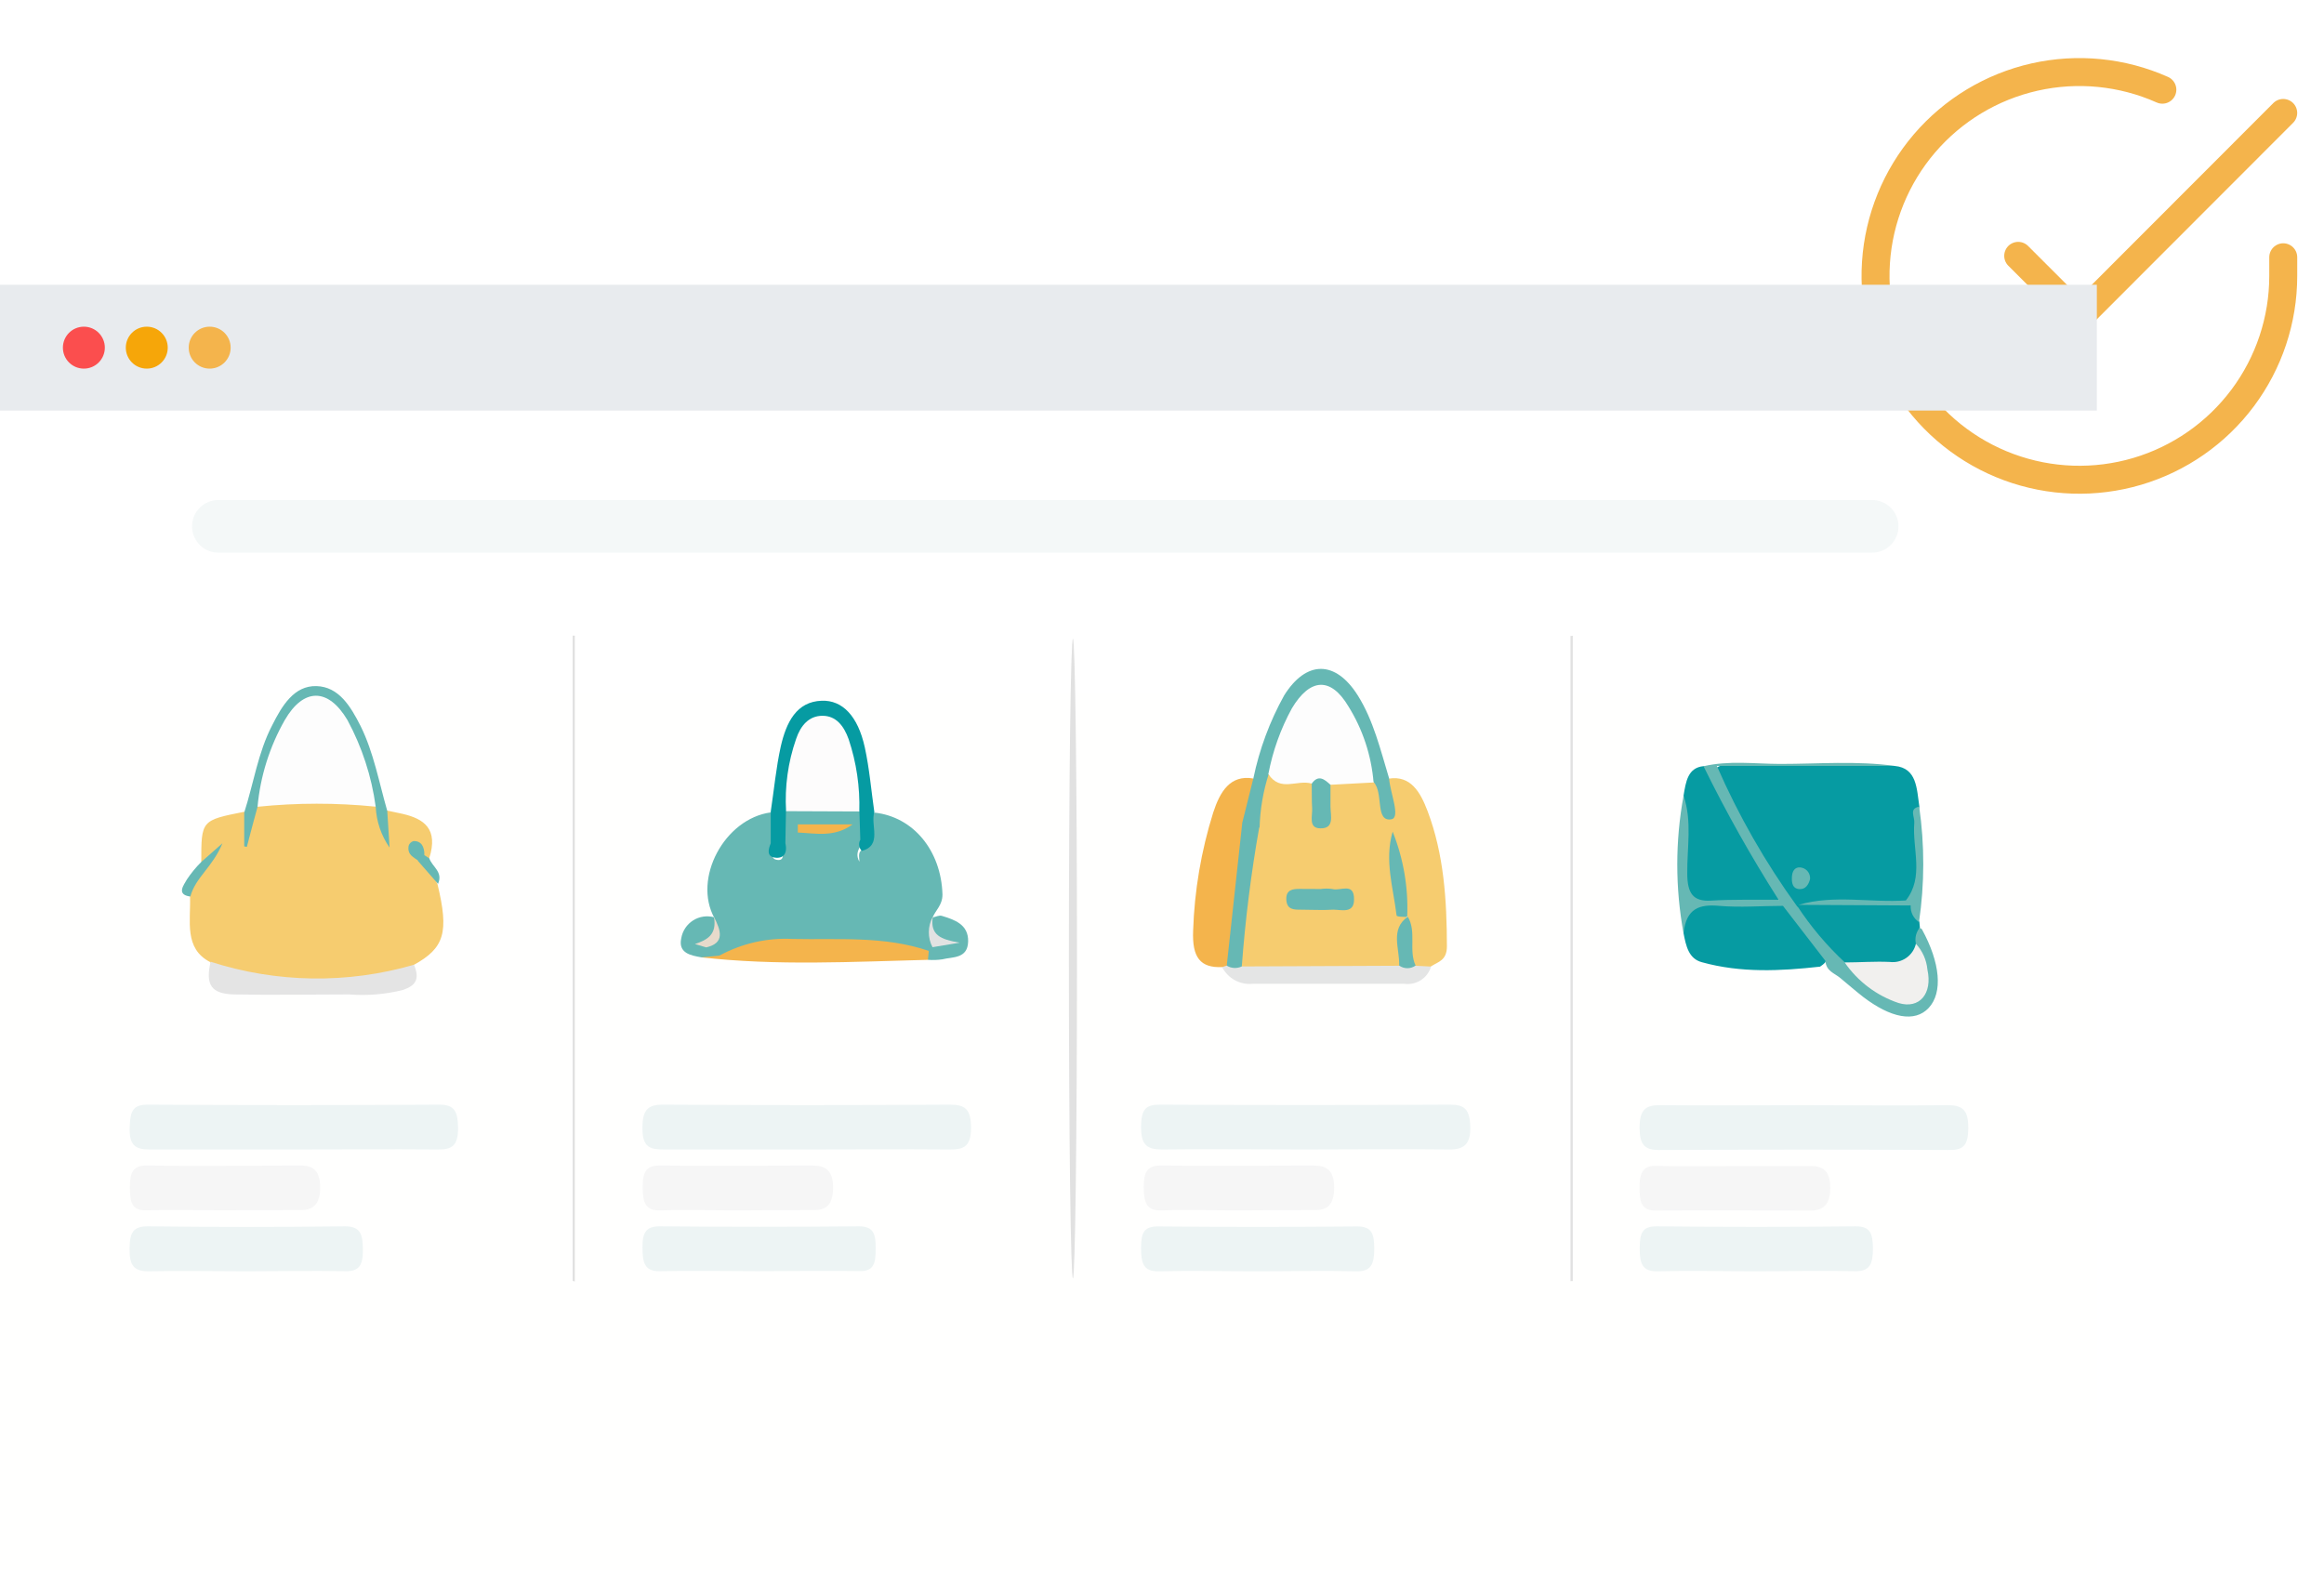 <svg width="296" height="200" viewBox="0 0 296 200" fill="none" xmlns="http://www.w3.org/2000/svg">
<g clip-path="url(#clip0)">
<path d="M290.809 32.769V35.158C290.806 40.757 288.993 46.205 285.64 50.69C282.288 55.174 277.575 58.455 272.206 60.043C266.837 61.63 261.098 61.44 255.846 59.499C250.593 57.559 246.109 53.973 243.062 49.275C240.014 44.578 238.567 39.022 238.935 33.435C239.304 27.848 241.468 22.53 245.106 18.273C248.744 14.017 253.66 11.051 259.122 9.817C264.583 8.583 270.297 9.147 275.412 11.426" stroke="#F4B44C" stroke-width="3.561" stroke-linecap="round" stroke-linejoin="round"/>
<path d="M290.805 14.386L264.84 40.377L257.051 32.588" stroke="#F4B44C" stroke-width="3.561" stroke-linecap="round" stroke-linejoin="round"/>
<g filter="url(#filter0_d)">
<rect y="36.27" width="267.068" height="160.241" fill="#FFFFFE"/>
</g>
<path opacity="0.6" d="M238.452 63.694H27.81C25.96 63.694 24.461 65.194 24.461 67.043C24.461 68.893 25.96 70.392 27.81 70.392H238.452C240.301 70.392 241.801 68.893 241.801 67.043C241.801 65.194 240.301 63.694 238.452 63.694Z" fill="#EDF4F4"/>
<path d="M25.635 109.788C25.635 104.486 25.635 104.486 31.103 103.4C31.793 104.051 31.563 104.907 31.474 105.738C31.768 104.166 31.563 102.237 33.518 101.905C38.194 101.33 42.845 100.832 47.483 102.084C48.913 102.748 48.441 104.384 48.76 105.712C48.76 104.754 48.402 103.821 49.258 103.234L51.29 103.668C53.986 104.294 55.876 105.559 54.663 109.341C54.429 109.437 54.168 109.437 53.934 109.341C53.743 109.341 53.666 108.855 53.359 109.047L53.704 109.507C54.508 110.455 55.187 111.503 55.723 112.624C57.205 118.77 56.617 120.763 52.67 122.922C51.469 124.94 49.527 124.8 47.789 125.081C42.127 126.065 36.33 125.961 30.707 124.774C29.926 124.714 29.167 124.483 28.484 124.096C27.802 123.71 27.213 123.178 26.76 122.538C23.412 120.814 24.306 117.313 24.204 114.234C24.204 112.701 24.204 112.701 25.648 110.797C26.159 110.171 26.159 110.171 25.635 109.788Z" fill="#F6CC6F"/>
<path d="M176.916 99.171C179.689 98.749 180.915 100.909 181.835 103.336C183.905 108.817 184.275 114.63 184.288 120.533C184.288 122.347 183.176 122.5 182.269 123.088C182.04 123.364 181.721 123.55 181.368 123.613C181.015 123.676 180.651 123.612 180.34 123.433C178.398 121.619 179.293 119.179 179.293 116.93C178.015 114.221 178.322 111.104 177.606 108.242C178.245 111.193 177.606 114.477 179.369 117.185C178.462 119.242 179.599 122.015 177.683 123.727C171.277 124.589 164.784 124.589 158.378 123.727C156.462 121.734 157.816 119.294 157.931 117.16C158.131 113.238 158.661 109.341 159.515 105.508C159.911 103.03 159.515 100.232 161.495 98.366C163.322 99.031 165.328 98.724 167.091 99.644C168.228 100.628 167.564 102.429 168.369 103.656C169.148 102.378 168.51 100.576 169.647 99.593C171.106 98.922 172.76 98.809 174.297 99.273C175.702 99.772 176.124 101.177 176.648 102.825C176.865 101.381 176.252 100.206 176.916 99.171Z" fill="#F6CC6F"/>
<path d="M111.377 103.504C116.347 104.04 119.873 108.359 120.039 113.929C120.039 115.309 119.17 115.909 118.761 116.906C118.761 117.072 118.761 117.225 118.825 117.378C118.761 118.656 119.26 119.934 118.761 121.211C118.603 121.395 118.407 121.542 118.186 121.644C117.966 121.745 117.726 121.798 117.484 121.799C110.101 120.422 102.54 120.289 95.113 121.403C94.116 121.569 93.171 121.94 92.2 122.169C91.318 121.94 90.322 122.016 89.644 121.058C89.644 119.665 91.19 118.937 90.922 117.391L90.999 116.944C88.201 111.897 92.276 104.27 98.179 103.478C98.557 103.976 98.814 104.555 98.929 105.169C99.044 105.783 99.015 106.416 98.843 107.017C98.843 107.234 98.728 107.439 98.69 107.656C98.549 108.359 97.949 109.393 98.997 109.534C100.044 109.674 99.648 108.537 99.572 107.847C99.572 107.515 99.444 107.196 99.393 106.864C99.278 105.484 99.175 104.104 100.236 103.031C103.221 102.086 106.421 102.06 109.422 102.954C109.839 103.353 110.144 103.855 110.305 104.409C110.467 104.963 110.479 105.549 110.342 106.11C110.342 107.388 108.566 108.154 109.46 109.764C109.46 109.329 109.32 108.87 109.537 108.486C111.019 107.183 110.38 104.896 111.377 103.504Z" fill="#66B8B4"/>
<path d="M241.336 97.563C244.159 97.831 244.121 100.45 244.466 102.75C243.891 104.82 244.466 106.864 244.466 108.921C244.466 111.259 245.079 113.955 242.55 115.309C238.18 116.063 233.785 115.398 229.403 115.743C229.056 115.796 228.701 115.766 228.368 115.654C224.242 111.208 221.559 105.548 218.761 100.003C217.968 98.457 218.211 97.371 220.115 97.448C227.231 97.55 234.284 97.269 241.336 97.563Z" fill="#069BA2"/>
<path d="M166.107 146.415C160.063 146.415 154.033 146.339 147.99 146.415C146.086 146.415 145.307 145.84 145.333 143.464C145.358 141.088 146.086 140.692 147.888 140.704C160.161 140.773 172.435 140.773 184.709 140.704C186.485 140.704 187.187 141.254 187.264 143.464C187.341 145.674 186.497 146.441 184.594 146.415C178.372 146.339 172.239 146.415 166.107 146.415Z" fill="#EDF4F4"/>
<path d="M102.752 146.415C96.722 146.415 90.691 146.415 84.648 146.415C82.936 146.415 81.799 146.275 81.825 143.668C81.825 141.292 82.578 140.692 84.482 140.704C96.662 140.781 108.833 140.781 120.996 140.704C122.9 140.704 123.666 141.254 123.679 143.643C123.679 146.198 122.593 146.428 120.868 146.415C114.825 146.364 108.795 146.415 102.752 146.415Z" fill="#EDF4F4"/>
<path d="M37.111 146.415C31.08 146.415 25.05 146.415 19.007 146.415C17.218 146.415 16.451 145.84 16.515 143.643C16.579 141.445 16.95 140.691 18.892 140.704C31.259 140.781 43.631 140.781 56.006 140.704C57.961 140.704 58.306 141.675 58.344 143.668C58.344 145.917 57.578 146.441 55.789 146.415C49.593 146.364 43.358 146.415 37.111 146.415Z" fill="#EDF4F4"/>
<path d="M229.943 140.77C235.974 140.77 242.017 140.847 248.047 140.77C249.976 140.77 250.717 141.383 250.692 143.747C250.666 146.11 249.899 146.494 248.136 146.481C235.854 146.413 223.581 146.413 211.316 146.481C209.527 146.481 208.85 145.88 208.824 143.696C208.824 141.281 209.629 140.744 211.507 140.77C217.665 140.834 223.811 140.77 229.943 140.77Z" fill="#EDF4F4"/>
<path d="M160.012 161.928C155.885 161.928 151.758 161.826 147.632 161.928C145.626 161.992 145.332 160.906 145.332 158.938C145.332 156.971 145.741 156.191 147.53 156.217C155.987 156.294 164.441 156.294 172.89 156.217C174.755 156.217 175.011 157.201 175.037 159.002C175.037 161.046 174.628 161.992 172.686 161.928C168.47 161.826 164.241 161.928 160.012 161.928Z" fill="#EDF4F4"/>
<path d="M96.483 161.914C92.356 161.914 88.229 161.825 84.103 161.914C82.071 161.978 81.841 160.815 81.828 158.899C81.816 156.983 82.301 156.178 84.064 156.203C92.513 156.28 100.967 156.28 109.425 156.203C111.303 156.203 111.546 157.251 111.533 159.027C111.52 160.803 111.392 161.952 109.463 161.901C105.158 161.837 100.814 161.914 96.483 161.914Z" fill="#EDF4F4"/>
<path d="M31.308 161.927C27.181 161.927 23.054 161.838 18.928 161.927C17.075 161.927 16.487 161.224 16.5 159.091C16.513 156.957 16.973 156.178 18.889 156.203C27.228 156.305 35.579 156.305 43.943 156.203C45.975 156.203 46.205 157.289 46.218 159.218C46.23 161.148 45.745 161.965 43.982 161.914C39.766 161.85 35.537 161.914 31.308 161.927Z" fill="#EDF4F4"/>
<path d="M223.524 161.927C219.397 161.927 215.27 161.824 211.144 161.927C209.163 161.99 208.831 160.93 208.844 158.95C208.857 156.969 209.227 156.19 211.029 156.203C219.487 156.296 227.94 156.296 236.389 156.203C238.242 156.203 238.523 157.161 238.549 158.975C238.549 161.007 238.165 161.978 236.211 161.914C231.982 161.824 227.804 161.927 223.524 161.927Z" fill="#EDF4F4"/>
<path d="M221 148.526C224.22 148.526 227.388 148.526 230.672 148.526C232.269 148.526 233.086 149.241 233.112 151.221C233.138 153.202 232.422 154.211 230.557 154.198C224.015 154.198 217.461 154.122 210.92 154.198C209.016 154.198 208.837 153.061 208.825 151.324C208.812 149.586 209.118 148.436 210.971 148.5C214.344 148.615 217.678 148.526 221 148.526Z" fill="#F6F6F6"/>
<path d="M28.306 154.159C25.087 154.159 21.918 154.082 18.635 154.159C16.731 154.223 16.552 153.035 16.54 151.284C16.527 149.534 16.82 148.435 18.673 148.461C25.227 148.55 31.781 148.461 38.323 148.461C39.933 148.461 40.737 149.164 40.776 151.144C40.814 153.124 40.099 154.172 38.221 154.133C34.95 154.121 31.628 154.159 28.306 154.159Z" fill="#F6F6F6"/>
<path d="M93.836 154.172C90.603 154.172 87.448 154.057 84.164 154.172C82.171 154.261 81.852 153.137 81.852 151.17C81.852 149.202 82.35 148.436 84.1 148.461C90.488 148.538 96.991 148.461 103.443 148.461C105.142 148.461 106.101 149.049 106.101 151.259C106.101 153.469 105.245 154.172 103.545 154.134C100.275 154.121 97.055 154.159 93.836 154.172Z" fill="#F6F6F6"/>
<path d="M157.66 154.172C154.427 154.172 151.208 154.057 147.988 154.172C145.995 154.261 145.676 153.137 145.676 151.17C145.676 149.202 146.174 148.436 147.924 148.461C154.312 148.538 160.815 148.461 167.267 148.461C168.967 148.461 169.925 149.049 169.925 151.259C169.925 153.469 169.069 154.172 167.37 154.134C164.099 154.121 160.879 154.159 157.66 154.172Z" fill="#F6F6F6"/>
<path d="M214.428 101.343C214.722 99.579 214.964 97.778 216.983 97.586C217.301 97.644 217.598 97.786 217.843 97.997C218.088 98.209 218.272 98.481 218.376 98.787C220.514 103.383 222.986 107.815 225.773 112.049C226.425 113.033 227.549 114.425 225.607 115.422C223.004 115.733 220.378 115.801 217.762 115.626C215.437 115.626 214.338 114.349 214.326 111.487C214.3 108.101 214.62 104.779 214.428 101.343Z" fill="#069BA2"/>
<path d="M155.658 123.179C152.885 123.306 151.825 121.965 151.965 118.554C152.131 113.444 152.991 108.381 154.521 103.503C155.377 100.872 156.667 98.649 159.631 99.16C160.73 101.395 159.082 103.222 158.992 105.292C158.89 109.904 157.344 114.35 158.021 119.116C158.187 120.24 157.089 121.786 156.501 123.102C156.459 123.173 156.4 123.233 156.33 123.277C156.26 123.321 156.181 123.347 156.099 123.355C156.017 123.362 155.934 123.35 155.857 123.32C155.78 123.289 155.712 123.241 155.658 123.179Z" fill="#F4B44C"/>
<path d="M216.765 122.563C215.079 122.116 214.746 120.507 214.427 118.871C214.286 115.882 215.283 114.668 218.03 115.038C220.811 115.243 223.604 115.243 226.385 115.038C229.528 115.958 230.985 118.999 232.556 121.848C232.863 122.41 232.25 122.832 231.815 123.126C226.769 123.688 221.748 123.943 216.765 122.563Z" fill="#069BA2"/>
<path d="M232.483 122.372L227.091 115.383C226.874 115.153 226.453 115.115 226.529 114.604C223.032 109.116 219.842 103.439 216.973 97.599C220.205 96.845 223.476 97.292 226.721 97.305C231.601 97.305 236.482 96.883 241.337 97.56H218.672C221.426 103.873 224.853 109.869 228.893 115.447C231.614 116.98 233.147 120.059 235.409 122.193C236.822 123.779 238.473 125.137 240.302 126.217C241.58 126.984 242.972 127.674 244.224 126.294C245.476 124.914 244.774 123.496 244.224 122.091C243.932 121.464 243.705 120.809 243.547 120.136C243.547 119.254 243.432 118.296 244.544 118.194C244.633 118.258 244.748 118.296 244.799 118.385C247.137 122.653 247.457 126.422 245.668 128.364C243.879 130.306 240.8 129.641 237.325 126.997C236.329 126.217 235.37 125.387 234.387 124.569C233.633 123.943 232.598 123.713 232.483 122.372Z" fill="#66B8B4"/>
<path d="M244.531 118.142C244.292 118.424 244.121 118.758 244.032 119.117C243.944 119.476 243.94 119.851 244.02 120.212C244.212 122.422 242.871 123.061 241.465 123.291C239.288 123.854 236.981 123.604 234.975 122.589C232.669 120.445 230.631 118.029 228.906 115.396L229.072 115.255C233.57 114.795 238.016 115.191 242.564 115.051C244.072 114.91 243.969 116.507 244.468 117.453L244.531 118.142Z" fill="#069BA2"/>
<path d="M158.23 104.778C158.703 102.9 159.163 101.022 159.636 99.144C160.401 95.444 161.724 91.881 163.558 88.578C166.382 84.068 170.099 84.081 172.936 88.578C174.929 91.746 175.823 95.502 176.922 99.131C177.05 100.984 178.43 104.139 177.216 104.356C175.095 104.727 176.258 100.971 174.954 99.629C174.284 98.727 173.845 97.674 173.677 96.563C173.404 95.457 173.05 94.372 172.616 93.318C171.556 91.095 170.572 88.348 168.043 88.463C165.513 88.578 164.81 91.197 163.916 93.446C163.213 95.183 163.073 97.278 161.603 98.556C160.89 100.772 160.495 103.077 160.428 105.404C160.244 105.512 160.039 105.581 159.828 105.607C159.616 105.634 159.401 105.618 159.196 105.559C158.991 105.501 158.799 105.401 158.633 105.267C158.468 105.133 158.33 104.967 158.23 104.778Z" fill="#66B8B4"/>
<path d="M98.166 107.41V103.373C98.587 100.6 98.843 97.79 99.443 95.081C100.146 92.015 101.436 89.358 104.669 89.255C107.288 89.166 109.268 91.184 110.15 95.209C110.737 97.905 110.967 100.703 111.363 103.45C110.827 105.098 112.424 107.678 109.766 108.381C109.583 108.199 109.465 107.961 109.43 107.705C109.395 107.448 109.446 107.188 109.575 106.963L109.46 103.36C108.374 101.29 108.527 98.837 107.952 96.614C107.467 94.711 107.007 92.526 104.809 92.577C102.612 92.628 102.101 94.609 101.59 96.589C101.015 98.812 101.206 101.265 100.108 103.322L100.031 107.397C100.338 108.764 99.737 109.39 98.689 109.237C97.642 109.084 97.833 108.228 98.166 107.41Z" fill="#069BA2"/>
<path d="M26.823 122.5C35.228 125.212 44.252 125.345 52.733 122.883C53.474 124.698 52.989 125.528 51.303 126.103C49.069 126.657 46.761 126.846 44.467 126.665C39.561 126.665 34.668 126.754 29.775 126.665C26.875 126.576 26.159 125.426 26.823 122.5Z" fill="#E4E4E4"/>
<path d="M91.633 121.72C94.477 120.166 97.697 119.432 100.934 119.599C106.747 119.727 112.598 119.178 118.297 121.12C118.416 121.292 118.469 121.501 118.448 121.71C118.427 121.918 118.333 122.112 118.182 122.257C108.561 122.5 98.941 123.036 89.32 121.938C90.036 121.018 90.841 121.388 91.633 121.72Z" fill="#F4B44C"/>
<path d="M155.656 123.177L156.244 122.998C156.518 122.772 156.867 122.657 157.222 122.676C157.577 122.694 157.912 122.846 158.16 123.1L178.206 123.011C178.896 122.308 179.599 122.563 180.301 123.011L182.269 123.113C182.059 123.827 181.598 124.443 180.972 124.846C180.346 125.249 179.595 125.414 178.858 125.31C172.47 125.31 165.992 125.31 159.553 125.31C158.764 125.39 157.969 125.229 157.273 124.848C156.578 124.467 156.014 123.885 155.656 123.177Z" fill="#E4E5E5"/>
<path d="M32.805 102.761C32.345 104.447 31.885 106.133 31.438 107.871L31.105 107.807V103.502C32.294 99.809 32.869 95.836 34.645 92.425C35.922 89.869 37.468 87.314 40.304 87.391C43.141 87.468 44.648 89.946 45.939 92.501C47.599 95.874 48.277 99.656 49.324 103.284C49.414 104.843 49.516 106.402 49.618 107.96C48.553 106.428 47.941 104.625 47.855 102.761C46.705 101.892 46.654 100.397 46.271 99.094C45.764 96.634 44.821 94.284 43.486 92.156C41.071 88.924 38.682 89.077 36.663 92.655C35.547 94.79 34.69 97.05 34.108 99.388C33.814 100.525 33.763 101.892 32.805 102.761Z" fill="#66B8B4"/>
<path d="M72.934 163.154V80.965H73.215V163.23L72.934 163.154Z" fill="#E1E1E1"/>
<path d="M136.656 162.83C136.941 162.83 137.172 144.59 137.172 122.091C137.172 99.591 136.941 81.352 136.656 81.352C136.371 81.352 136.141 99.591 136.141 122.091C136.141 144.59 136.371 162.83 136.656 162.83Z" fill="#E1E1E1"/>
<path d="M200.321 80.977V163.178H200.027V81.015L200.321 80.977Z" fill="#E1E1E1"/>
<path d="M226.528 114.604L227.09 115.384C224.382 115.384 221.66 115.614 218.977 115.384C216.524 115.166 214.761 115.626 214.429 118.884C213.362 113.09 213.362 107.15 214.429 101.355C215.54 104.588 214.863 107.961 214.902 111.257C214.902 113.812 215.668 114.834 217.878 114.719C220.753 114.54 223.641 114.63 226.528 114.604Z" fill="#66B8B4"/>
<path d="M118.184 122.258L118.299 121.121L118.758 120.649C119.116 119.473 119.934 120.15 120.496 120.035C120.943 120.138 120.675 119.703 120.624 119.716C118.516 120.023 118.209 118.758 118.81 116.777V116.854C119.206 116.777 119.627 116.547 119.972 116.662C121.518 117.135 123.371 117.723 123.307 119.933C123.243 122.143 121.327 121.862 120.011 122.195C119.406 122.284 118.793 122.305 118.184 122.258Z" fill="#66B8B4"/>
<path d="M91.636 121.721L89.324 121.938C88.046 121.708 86.347 121.44 86.769 119.511C86.846 119.048 87.021 118.606 87.28 118.214C87.54 117.823 87.879 117.491 88.275 117.239C88.672 116.987 89.117 116.821 89.581 116.753C90.046 116.684 90.52 116.714 90.972 116.841C91.573 118.31 91.355 119.396 89.937 119.958C89.26 120.239 90.308 120.431 89.937 120.725C90.512 121.018 91.355 120.75 91.636 121.721Z" fill="#66B8B4"/>
<path d="M244.416 117.453C244.069 117.224 243.788 116.907 243.602 116.535C243.416 116.162 243.331 115.748 243.355 115.333C243.094 115.183 242.881 114.961 242.742 114.694C245.106 111.704 243.547 108.127 243.815 104.831C243.892 104.026 243.1 103.004 244.441 102.748C245.142 107.625 245.133 112.578 244.416 117.453Z" fill="#66B8B4"/>
<path d="M25.637 109.789L28.333 107.413C27.055 110.492 24.896 111.756 24.244 114.197C22.405 113.954 23.414 112.727 23.81 112.012C24.344 111.212 24.956 110.467 25.637 109.789Z" fill="#66B8B4"/>
<path d="M55.79 112.585L53.234 109.66C53.234 109.123 53.503 108.868 53.963 108.868L54.678 109.328C55.049 110.426 56.467 111.04 55.79 112.585Z" fill="#66B8B4"/>
<path d="M32.801 102.761C33.157 98.871 34.342 95.103 36.276 91.709C38.665 87.596 41.795 87.583 44.248 91.709C46.105 95.141 47.326 98.881 47.851 102.748C42.847 102.241 37.804 102.246 32.801 102.761Z" fill="#FDFDFD"/>
<path d="M54.052 108.868L53.324 109.66C52.698 109.187 51.842 108.894 52.047 107.731C52.091 107.586 52.172 107.455 52.282 107.35C52.391 107.245 52.526 107.169 52.672 107.131C53.669 107.105 54.052 107.846 54.052 108.868Z" fill="#66B8B4"/>
<path d="M161.547 98.594C162.101 95.66 163.114 92.832 164.549 90.213C166.849 86.38 169.481 86.176 171.742 89.97C173.567 92.902 174.666 96.226 174.949 99.667L169.455 99.961C168.666 100.193 167.82 100.138 167.066 99.808C165.201 99.259 163.08 100.945 161.547 98.594Z" fill="#FDFDFD"/>
<path d="M158.163 123.099C157.86 123.244 157.526 123.31 157.191 123.292C156.857 123.274 156.532 123.173 156.246 122.997C156.91 116.933 157.571 110.864 158.226 104.791C158.609 104.752 158.996 104.79 159.365 104.902C159.733 105.014 160.076 105.198 160.373 105.443C159.34 111.287 158.602 117.18 158.163 123.099Z" fill="#66B8B4"/>
<path d="M168.205 113.237C168.7 113.166 169.204 113.166 169.699 113.237C170.696 113.543 172.497 112.304 172.459 114.591C172.459 116.405 170.824 115.868 169.814 115.868C168.422 115.958 167.016 115.868 165.611 115.868C164.793 115.868 163.899 115.868 163.835 114.591C163.771 113.313 164.678 113.224 165.509 113.224L168.205 113.237Z" fill="#66B8B4"/>
<path d="M179.257 116.789C178.784 116.789 177.89 116.789 177.877 116.598C177.456 113.072 176.306 109.571 177.379 105.93C178.76 109.382 179.391 113.088 179.231 116.802L179.257 116.789Z" fill="#66B8B4"/>
<path d="M167.071 99.811C167.927 98.61 168.693 99.261 169.46 99.964C169.46 100.884 169.46 101.804 169.46 102.711C169.46 103.861 170.009 105.547 168.182 105.509C166.598 105.509 167.186 103.925 167.122 102.954C167.058 101.983 167.096 100.833 167.071 99.811Z" fill="#66B8B4"/>
<path d="M180.302 122.988C179.996 123.206 179.63 123.324 179.254 123.324C178.879 123.324 178.512 123.206 178.207 122.988C178.296 120.854 177.006 118.375 179.306 116.766C180.455 118.682 179.382 121.058 180.302 122.988Z" fill="#66B8B4"/>
<path d="M100.12 103.322C99.935 100.201 100.369 97.075 101.397 94.123C101.972 92.411 103.032 91.172 104.757 91.172C106.482 91.172 107.479 92.45 108.092 94.162C109.082 97.124 109.54 100.238 109.446 103.36L100.12 103.322Z" fill="#FDFCFC"/>
<path d="M101.613 105.008H108.589C106.264 106.695 103.939 106.145 101.613 106.043V105.008Z" fill="#F4B44C"/>
<path d="M118.809 116.777C118.439 119.115 119.818 119.664 122.233 120.073L118.771 120.648C118.456 120.05 118.294 119.383 118.301 118.708C118.308 118.032 118.482 117.368 118.809 116.777Z" fill="#E2E2E2"/>
<path d="M89.951 120.673L88.508 120.251C90.028 119.727 91.344 119.088 90.935 116.789C91.804 118.501 92.379 120.11 89.951 120.673Z" fill="#E7DACB"/>
<path d="M242.765 114.694L243.379 115.333L229.082 115.256C233.579 113.927 238.204 115 242.765 114.694Z" fill="#66B8B4"/>
<path d="M230.541 111.972C230.349 112.713 229.966 113.249 229.263 113.249C228.292 113.249 228.165 112.419 228.241 111.563C228.318 110.707 228.829 110.349 229.519 110.528C229.833 110.608 230.108 110.798 230.295 111.062C230.482 111.326 230.569 111.649 230.541 111.972Z" fill="#66B8B4"/>
<path d="M234.949 122.59C236.866 122.59 238.782 122.437 240.686 122.526C241.429 122.622 242.182 122.439 242.798 122.011C243.414 121.584 243.849 120.944 244.02 120.214C244.861 121.12 245.377 122.279 245.49 123.51C246.154 126.564 244.48 128.557 241.836 127.765C239.039 126.833 236.622 125.017 234.949 122.59Z" fill="#F1F0EE"/>
<path d="M0 36.27H267.068V52.295H0V36.27Z" fill="#E8EBEE"/>
<circle cx="10.682" cy="44.282" r="2.671" fill="#FB4E4E"/>
<circle cx="18.694" cy="44.282" r="2.671" fill="#F6A609"/>
<circle cx="26.706" cy="44.282" r="2.671" fill="#F4B44C"/>
</g>
<defs>
<filter id="filter0_d" x="-31.158" y="36.27" width="329.384" height="243.329" filterUnits="userSpaceOnUse" color-interpolation-filters="sRGB">
<feFlood flood-opacity="0" result="BackgroundImageFix"/>
<feColorMatrix in="SourceAlpha" type="matrix" values="0 0 0 0 0 0 0 0 0 0 0 0 0 0 0 0 0 0 127 0"/>
<feOffset dy="51.93"/>
<feGaussianBlur stdDeviation="15.579"/>
<feColorMatrix type="matrix" values="0 0 0 0 0.176 0 0 0 0 0.227 0 0 0 0 0.282 0 0 0 0.04 0"/>
<feBlend mode="multiply" in2="BackgroundImageFix" result="effect1_dropShadow"/>
<feBlend mode="normal" in="SourceGraphic" in2="effect1_dropShadow" result="shape"/>
</filter>
<clipPath id="clip0">
<rect width="296" height="200" fill="white"/>
</clipPath>
</defs>
</svg>
